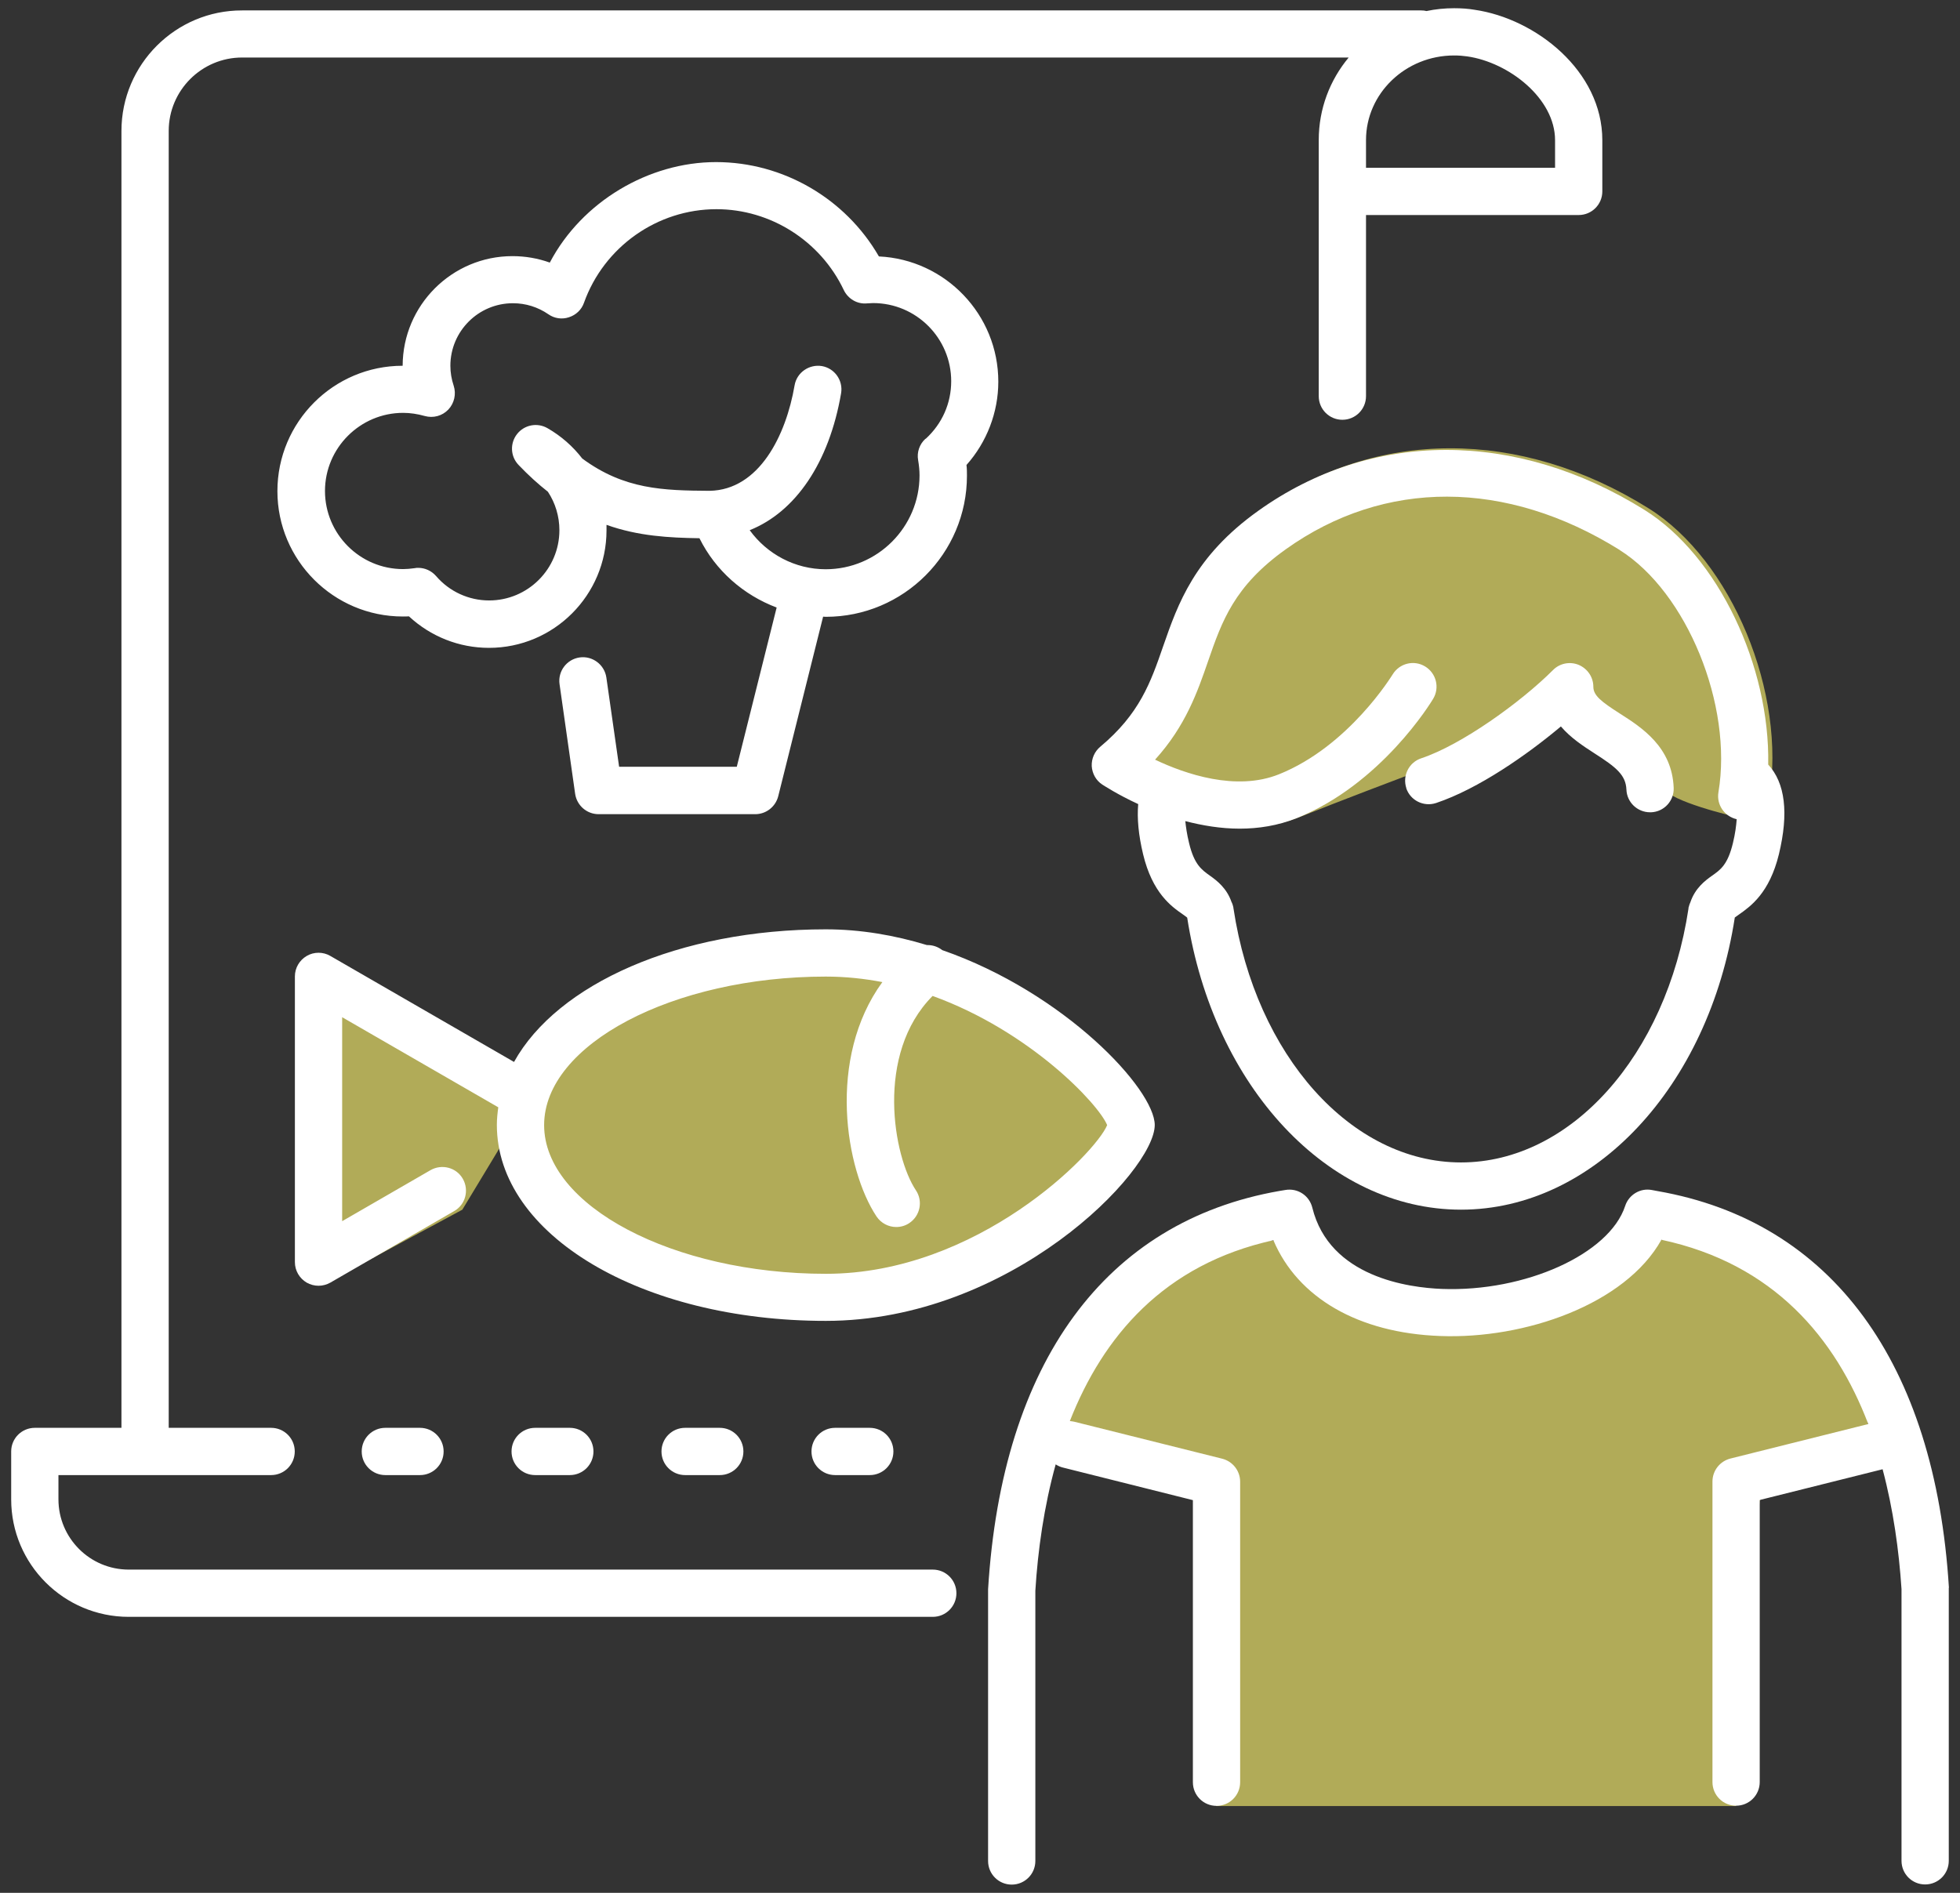 <svg width="88" height="85" viewBox="0 0 88 85" fill="none" xmlns="http://www.w3.org/2000/svg">
<rect x="0" y="0" width="88" height="85" fill="#333333" stroke="none"/>
<g clip-path="url(#clip0_57_7061)">
<path d="M46.115 65.18L46.709 63.815C46.709 63.815 49.737 58.029 51.894 56.317L57.178 55.702C57.178 55.702 62.249 59.79 65.927 59.316C69.605 58.843 74.592 55.681 74.592 55.681C74.592 55.681 76.678 54.606 79.508 56.02C82.337 57.435 83.879 63.964 83.879 63.964L79.005 67.373L77.945 81.102H54.603V66.665" fill="#B1AB58"/>
<path d="M42.289 43.607C42.084 43.444 41.822 43.373 41.567 43.381C40.146 42.977 38.646 42.73 37.097 42.73C30.618 42.73 25.264 44.972 23.333 48.155L15.297 43.826C14.972 43.649 14.576 43.649 14.258 43.826C13.932 44.003 13.734 44.321 13.734 44.668V56.423C13.734 56.77 13.932 57.088 14.258 57.265C14.421 57.35 14.597 57.392 14.781 57.392C14.965 57.392 15.142 57.35 15.305 57.265L20.758 54.323L22.604 51.267C23.043 55.553 29.246 58.843 37.104 58.843C44.962 58.843 51.647 52.703 51.647 50.786C51.647 49.315 47.686 45.361 42.303 43.6L42.289 43.607Z" fill="#B1AB58"/>
<path d="M66.967 33.322C66.875 33.478 62.2 35.154 58.395 36.675C57.553 37.008 56.69 37.142 55.848 37.142C52.686 37.142 49.829 35.268 49.673 35.161C49.397 34.978 49.221 34.666 49.199 34.334C49.178 34.002 49.32 33.676 49.581 33.464C51.35 31.986 51.845 30.571 52.411 28.937C53.068 27.056 53.804 24.919 56.676 22.868C61.761 19.233 68.247 19.218 74.026 22.833C77.747 25.16 80.222 31.123 79.43 35.862C79.331 36.442 78.786 36.831 78.206 36.732C77.626 36.633 75.002 35.961 74.741 35.437C73.326 32.608 72.619 34.023 71.204 30.486" fill="#B1AB58"/>
<path d="M41.88 70.485H5.779C4.039 70.485 2.624 69.07 2.624 67.33V66.241H12.173C12.76 66.241 13.234 65.767 13.234 65.18C13.234 64.593 12.76 64.119 12.173 64.119H7.575V5.879C7.575 4.061 9.053 2.583 10.871 2.583H60.553C59.712 3.594 59.209 4.881 59.209 6.289V17.79C59.209 18.377 59.683 18.851 60.27 18.851C60.857 18.851 61.331 18.377 61.331 17.79V9.656H70.88C71.467 9.656 71.941 9.182 71.941 8.595V6.296C71.941 3.184 68.949 0.835 66.205 0.439C65.922 0.39 65.618 0.369 65.285 0.369C64.861 0.369 64.451 0.411 64.047 0.496C63.969 0.475 63.892 0.468 63.807 0.468H10.871C7.886 0.461 5.453 2.894 5.453 5.879V64.119H1.563C0.976 64.119 0.502 64.593 0.502 65.18V67.33C0.502 70.245 2.871 72.607 5.779 72.607H41.88C42.467 72.607 42.941 72.133 42.941 71.546C42.941 70.959 42.467 70.485 41.88 70.485ZM65.879 2.533C67.74 2.802 69.819 4.415 69.819 6.296V7.534H61.331V6.289C61.331 4.195 63.107 2.491 65.285 2.491C65.504 2.491 65.681 2.505 65.879 2.533Z" fill="white"/>
<path d="M30.76 64.119C30.173 64.119 29.699 64.593 29.699 65.18C29.699 65.767 30.173 66.241 30.76 66.241H32.316C32.903 66.241 33.377 65.767 33.377 65.18C33.377 64.593 32.903 64.119 32.316 64.119H30.76Z" fill="white"/>
<path d="M37.495 64.119C36.907 64.119 36.434 64.593 36.434 65.18C36.434 65.767 36.907 66.241 37.495 66.241H39.051C39.638 66.241 40.112 65.767 40.112 65.18C40.112 64.593 39.638 64.119 39.051 64.119H37.495Z" fill="white"/>
<path d="M17.301 64.119C16.714 64.119 16.24 64.593 16.24 65.18C16.24 65.767 16.714 66.241 17.301 66.241H18.857C19.444 66.241 19.918 65.767 19.918 65.18C19.918 64.593 19.444 64.119 18.857 64.119H17.301Z" fill="white"/>
<path d="M24.028 64.119C23.441 64.119 22.967 64.593 22.967 65.18C22.967 65.767 23.441 66.241 24.028 66.241H25.584C26.171 66.241 26.645 65.767 26.645 65.18C26.645 64.593 26.171 64.119 25.584 64.119H24.028Z" fill="white"/>
<path d="M39.453 11.502C37.954 8.913 35.16 7.279 32.147 7.279C29.134 7.279 26.128 9.047 24.685 11.792C24.154 11.601 23.588 11.502 23.008 11.502C20.292 11.502 18.085 13.709 18.078 16.425C14.973 16.425 12.455 18.95 12.455 22.055C12.455 25.16 14.98 27.685 18.085 27.685C18.177 27.685 18.269 27.685 18.361 27.678C19.337 28.584 20.61 29.093 21.954 29.093C24.869 29.093 27.231 26.723 27.231 23.816C27.231 23.731 27.231 23.654 27.231 23.569C28.66 24.078 30.046 24.149 31.404 24.17C32.126 25.627 33.385 26.723 34.87 27.282L33.08 34.433H27.797L27.224 30.423C27.139 29.843 26.594 29.439 26.021 29.524C25.441 29.609 25.038 30.147 25.123 30.727L25.823 35.65C25.901 36.173 26.347 36.562 26.877 36.562H33.908C34.396 36.562 34.82 36.23 34.941 35.756L36.956 27.692C36.999 27.692 37.034 27.699 37.077 27.699C40.571 27.699 43.414 24.856 43.414 21.362C43.414 21.206 43.414 21.044 43.393 20.881C44.306 19.855 44.822 18.518 44.822 17.139C44.822 14.126 42.445 11.658 39.468 11.516L39.453 11.502ZM41.547 19.707C41.285 19.947 41.158 20.308 41.222 20.662C41.264 20.909 41.285 21.136 41.285 21.348C41.285 23.668 39.397 25.563 37.07 25.563C35.697 25.563 34.438 24.884 33.66 23.809C35.712 22.989 37.225 20.789 37.763 17.663C37.862 17.083 37.473 16.538 36.9 16.439C36.327 16.347 35.775 16.729 35.676 17.302C35.287 19.572 34.078 21.998 31.864 22.041C29.777 22.027 28.03 21.984 26.142 20.591C25.724 20.046 25.194 19.579 24.578 19.226C24.119 18.964 23.539 19.077 23.213 19.494C22.888 19.912 22.916 20.499 23.284 20.881C23.73 21.348 24.168 21.744 24.6 22.083C24.932 22.585 25.116 23.187 25.116 23.809C25.116 25.549 23.701 26.964 21.961 26.964C21.049 26.964 20.179 26.568 19.578 25.867C19.373 25.634 19.083 25.5 18.779 25.5C18.729 25.5 18.672 25.5 18.623 25.514C18.418 25.542 18.255 25.556 18.099 25.556C16.161 25.556 14.591 23.979 14.591 22.048C14.591 20.117 16.169 18.54 18.099 18.54C18.418 18.54 18.743 18.589 19.069 18.681C19.45 18.787 19.854 18.681 20.13 18.391C20.398 18.108 20.49 17.691 20.37 17.323C20.271 17.026 20.221 16.729 20.221 16.425C20.221 14.876 21.48 13.617 23.029 13.617C23.602 13.617 24.147 13.787 24.621 14.112C24.89 14.303 25.236 14.352 25.547 14.246C25.859 14.147 26.113 13.907 26.22 13.595C27.118 11.085 29.509 9.394 32.168 9.394C34.594 9.394 36.836 10.816 37.883 13.023C38.074 13.419 38.484 13.666 38.923 13.624C39.015 13.624 39.107 13.61 39.199 13.61C41.137 13.61 42.707 15.187 42.707 17.118C42.707 18.108 42.304 19.021 41.568 19.7L41.547 19.707Z" fill="white"/>
<path d="M51.846 50.525C51.846 48.912 47.8 44.576 42.304 42.666C42.106 42.511 41.865 42.433 41.618 42.44C40.175 42.001 38.647 41.733 37.077 41.733C30.471 41.733 25.017 44.194 23.079 47.688L14.832 42.928C14.506 42.737 14.096 42.737 13.771 42.928C13.445 43.119 13.24 43.465 13.24 43.847V56.678C13.24 57.06 13.445 57.407 13.771 57.598C13.933 57.69 14.117 57.739 14.301 57.739C14.485 57.739 14.669 57.69 14.832 57.598L20.391 54.386C20.901 54.096 21.07 53.446 20.78 52.936C20.49 52.427 19.84 52.257 19.33 52.547L15.362 54.839V45.679L22.372 49.725C22.336 49.987 22.308 50.249 22.308 50.517C22.308 55.447 28.794 59.316 37.077 59.316C45.359 59.316 51.846 52.611 51.846 50.517V50.525ZM37.077 57.202C30.223 57.202 24.43 54.146 24.43 50.525C24.43 46.903 30.223 43.855 37.077 43.855C37.954 43.855 38.803 43.946 39.616 44.102C37.119 47.532 37.954 52.519 39.354 54.627C39.559 54.931 39.892 55.101 40.239 55.101C40.444 55.101 40.649 55.044 40.826 54.924C41.314 54.599 41.448 53.941 41.123 53.453C40.111 51.939 39.277 47.334 41.872 44.724C46.251 46.309 49.328 49.584 49.709 50.525C49.2 51.776 43.895 57.202 37.084 57.202H37.077Z" fill="white"/>
<path d="M63.135 35.388C63.319 35.947 63.92 36.244 64.479 36.06C66.382 35.423 68.575 33.888 70.081 32.622C70.52 33.139 71.1 33.514 71.581 33.825C72.564 34.454 72.995 34.801 73.023 35.459C73.045 36.032 73.519 36.477 74.085 36.477C74.099 36.477 74.113 36.477 74.127 36.477C74.714 36.456 75.167 35.961 75.145 35.381C75.075 33.549 73.717 32.672 72.726 32.042C71.899 31.512 71.538 31.236 71.538 30.84C71.538 30.408 71.276 30.026 70.88 29.857C70.484 29.694 70.025 29.786 69.727 30.09C68.291 31.526 65.625 33.45 63.814 34.051C63.255 34.235 62.958 34.836 63.142 35.395L63.135 35.388Z" fill="white"/>
<path d="M56.493 22.939C53.628 24.983 52.886 27.119 52.228 29.008C51.662 30.649 51.167 32.056 49.398 33.535C49.144 33.747 49.002 34.072 49.017 34.404C49.038 34.737 49.208 35.048 49.49 35.232C49.561 35.275 50.169 35.678 51.103 36.109C51.047 36.753 51.117 37.502 51.322 38.358C51.74 40.105 52.596 40.707 53.105 41.06C53.169 41.11 53.261 41.166 53.303 41.209C54.484 48.812 59.641 54.322 65.596 54.322C71.552 54.322 76.715 48.812 77.889 41.202C77.939 41.166 78.024 41.103 78.087 41.06C78.597 40.7 79.445 40.105 79.87 38.358C80.315 36.512 80.153 35.161 79.389 34.334C79.474 29.927 77.154 24.976 73.843 22.904C68.065 19.296 61.578 19.303 56.493 22.939ZM72.719 24.7C75.732 26.589 77.811 31.667 77.154 35.579C77.062 36.137 77.422 36.661 77.974 36.788C77.953 37.078 77.91 37.425 77.804 37.863C77.571 38.832 77.246 39.059 76.864 39.327C76.552 39.547 76.107 39.886 75.895 40.516C75.866 40.579 75.838 40.65 75.824 40.721C75.824 40.735 75.817 40.742 75.81 40.756C75.81 40.763 75.81 40.77 75.81 40.777C75.81 40.785 75.81 40.792 75.81 40.799C74.812 47.405 70.519 52.201 65.596 52.201C60.673 52.201 56.38 47.405 55.382 40.799C55.382 40.785 55.375 40.777 55.375 40.763C55.375 40.763 55.375 40.763 55.375 40.756C55.375 40.756 55.375 40.749 55.375 40.742C55.354 40.657 55.333 40.579 55.291 40.502C55.078 39.886 54.64 39.547 54.328 39.327C53.954 39.059 53.621 38.832 53.388 37.863C53.289 37.46 53.246 37.142 53.218 36.873C53.982 37.071 54.809 37.212 55.658 37.212C56.507 37.212 57.363 37.078 58.205 36.746C62.01 35.225 64.252 31.54 64.344 31.384C64.648 30.882 64.486 30.231 63.983 29.927C63.481 29.623 62.831 29.786 62.526 30.288C62.505 30.316 60.567 33.513 57.419 34.772C55.496 35.543 53.211 34.758 51.86 34.114C53.232 32.601 53.763 31.073 54.237 29.701C54.866 27.883 55.411 26.32 57.731 24.665C62.159 21.503 67.626 21.517 72.726 24.7H72.719Z" fill="white"/>
<path d="M87.503 71.305C86.88 61.184 82.233 54.853 74.424 53.488L74.163 53.439C73.646 53.34 73.13 53.651 72.967 54.153C72.26 56.317 68.476 58.022 64.741 57.881C63.249 57.824 59.691 57.357 58.92 54.231C58.785 53.686 58.262 53.34 57.703 53.439L57.449 53.481C49.633 54.846 44.986 61.177 44.363 71.369V83.57C44.363 84.157 44.837 84.631 45.424 84.631C46.011 84.631 46.485 84.157 46.485 83.57V71.433C46.598 69.608 46.874 67.656 47.398 65.76C47.497 65.824 47.603 65.873 47.716 65.901L53.558 67.366V80.034C53.558 80.621 54.032 81.095 54.619 81.095C55.206 81.095 55.68 80.621 55.68 80.034V66.538C55.68 66.05 55.348 65.626 54.874 65.505L48.225 63.843C48.162 63.829 48.098 63.822 48.034 63.815C49.52 60.031 52.25 56.777 57.173 55.695C58.262 58.27 60.978 59.861 64.656 59.995C68.462 60.144 72.974 58.574 74.594 55.674C79.637 56.749 82.41 60.094 83.881 63.949L77.692 65.498C77.218 65.619 76.886 66.043 76.886 66.531V80.027C76.886 80.614 77.36 81.088 77.947 81.088C78.534 81.088 79.008 80.614 79.008 80.027V67.359L84.525 65.979C85.006 67.783 85.26 69.636 85.374 71.362V83.563C85.374 84.15 85.847 84.624 86.434 84.624C87.022 84.624 87.496 84.15 87.496 83.563V71.298L87.503 71.305Z" fill="white"/>
</g>
<defs>
<clipPath id="clip0_57_7061">
<rect width="87" height="84.263" fill="white" transform="translate(0.5 0.369)"/>
</clipPath>
</defs>
</svg>
